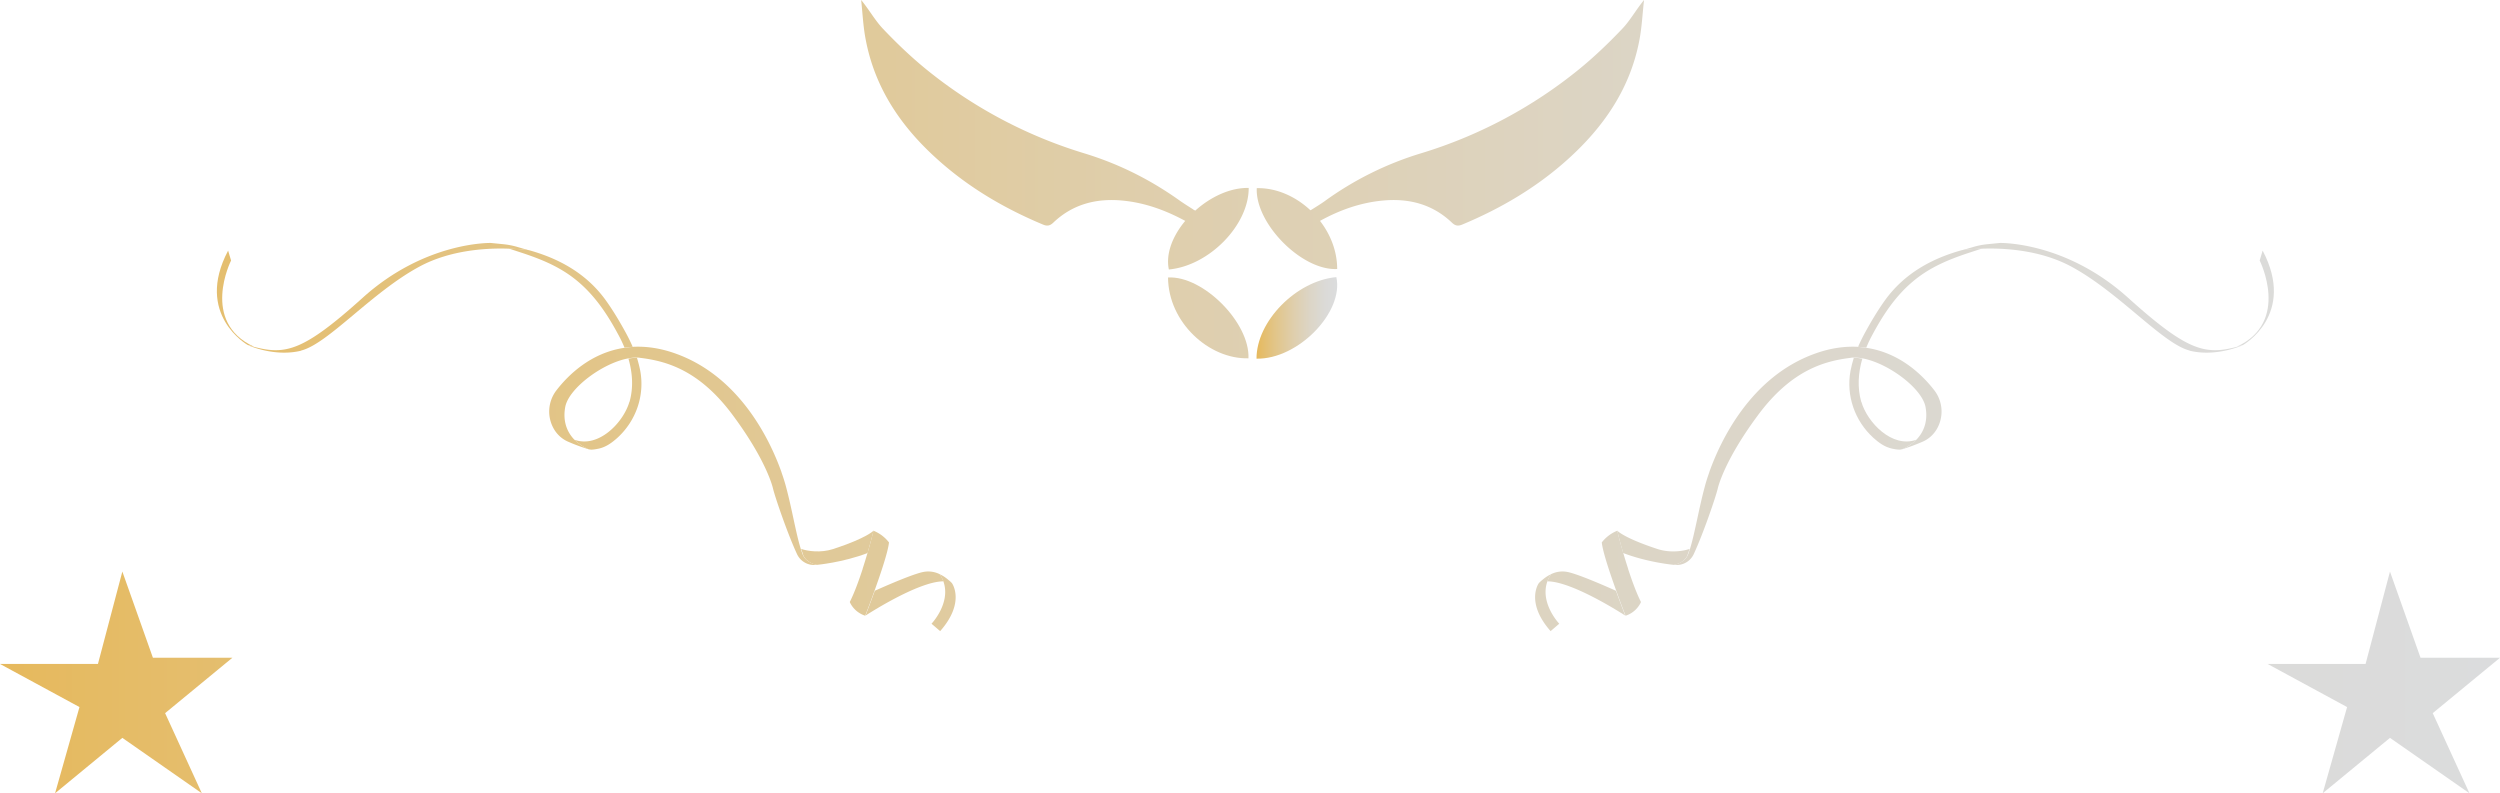 <svg xmlns="http://www.w3.org/2000/svg" width="208" height="66" fill="none" viewBox="0 0 208 66">
  <path fill="url(#a)" fill-rule="evenodd" d="m0 55.242 6.612 3.586L4.582 66l5.597-4.61L16.791 66l-3.054-6.666 5.597-4.609h-6.612l-2.543-7.172-2.03 7.689H0Z" clip-rule="evenodd"/>
  <path fill="url(#b)" fill-rule="evenodd" d="m188.666 55.242 6.612 3.586-2.03 7.172 5.598-4.61 6.612 4.61-3.055-6.666L208 54.725h-6.612l-2.542-7.172-2.03 7.689h-8.15Z" clip-rule="evenodd"/>
  <path fill="url(#c)" d="M140.421 46.152c-.276.696-1.104.835-1.153.845 0 0-2.139-.19-4.218-.984a48.196 48.196 0 0 1-.502-1.867s.532.606 3.35 1.53c1.054.347 2.168.178 2.68-.01-.059.168-.108.327-.167.476"/>
  <path fill="url(#d)" d="M128.29 48.268c-.079.07-.167.16-.266.258 0 0 .099-.109.266-.258Z"/>
  <path fill="url(#e)" d="M135.237 51.228s-4.365-2.86-6.493-2.86c.059-.18.147-.348.256-.527l.049-.07a2.132 2.132 0 0 1 1.34-.188c.749.139 2.592.914 4.06 1.57.325.903.621 1.658.729 1.956l.05.13.009-.01Z"/>
  <path fill="url(#f)" d="M135.454 47.325c.316.963.68 1.976 1.074 2.761l-.029.07a2.13 2.13 0 0 1-1.252 1.072l-.049-.129a65.262 65.262 0 0 1-.729-1.957c-.513-1.43-1.114-3.198-1.202-4.013l.009-.01a3.083 3.083 0 0 1 1.282-.963s.187.804.502 1.867c.118.407.256.854.404 1.311"/>
  <path fill="url(#g)" d="M128.744 48.367c-.651 1.809.985 3.527.985 3.527l-.719.616c-2.119-2.404-.986-3.983-.986-3.983a2.1 2.1 0 0 1 .266-.249c.454-.397.759-.496.759-.496l-.049.069a2.547 2.547 0 0 0-.256.526"/>
  <path fill="url(#h)" d="m164.859 20.692-1.094.358c-1.675.556-3.203 1.192-4.572 2.334-1.508 1.252-2.562 2.871-3.469 4.58a10.88 10.88 0 0 0-.453.963 7.486 7.486 0 0 0-.68-.07c.167-.387.355-.764.552-1.132.492-.904 1.044-1.838 1.645-2.682 1.636-2.305 3.981-3.566 6.553-4.261l-.108.03s.631-.1 1.626-.13"/>
  <path fill="url(#i)" d="M154.867 33.437c.492 1.709 2.562 3.874 4.572 3.15-.217.228-.473.396-.739.565-.148.09-.345.199-.542.249-.039 0-.089.01-.118.01-.227 0-.493-.06-.601-.08-.621-.129-1.124-.497-1.587-.914-1.537-1.41-2.266-3.497-1.892-5.553.069-.367.168-.735.276-1.093.227 0 .463.02.71.07-.345 1.182-.424 2.424-.089 3.596"/>
  <path fill="url(#j)" d="M154.591 28.867c.236.01.463.04.68.07 2.838.417 4.72 2.315 5.656 3.527a2.89 2.89 0 0 1 .177 3.298c-.256.407-.64.784-1.202 1.013-.768.328-1.291.497-1.557.576-.049.01-.088.03-.128.03-.02 0-.029 0-.039.01h-.01c.197-.06.394-.16.542-.249.266-.169.512-.337.739-.566l.01-.01c.719-.755.936-1.718.739-2.732-.315-1.55-3.114-3.625-5.223-4.013a3.567 3.567 0 0 0-.709-.07c-.099 0-.188 0-.286.02-2.109.259-4.907.964-7.736 4.798-2.838 3.825-3.32 6.05-3.32 6.05-.188.785-1.222 3.795-2.001 5.474a1.565 1.565 0 0 1-1.163.894c-.137.02-.295.03-.443 0h-.03s.877-.15 1.153-.845c.06-.149.109-.308.168-.476.404-1.302.729-3.318 1.222-5.146 0 0 .108-.447.364-1.172l.03-.1c.887-2.483 3.38-7.887 8.78-9.824 1.32-.477 2.523-.626 3.607-.566"/>
  <path fill="url(#k)" d="m188.006 21.675.246-.824c2.819 5.334-1.626 7.848-1.626 7.848-.187.05-.364.109-.532.149 4.494-2.057 1.912-7.172 1.912-7.172Z"/>
  <path fill="url(#l)" d="M182.182 29.166c-2.246-.557-5.892-4.868-9.883-7.004-2.582-1.38-5.617-1.54-7.44-1.47-.995.03-1.626.13-1.626.13l.108-.03.818-.239a6.36 6.36 0 0 1 1.222-.238l1.005-.1s5.459-.149 10.682 4.57c4.907 4.42 6.395 4.768 9.026 4.073l.532-.15s-2.207 1.024-4.454.468"/>
  <path fill="url(#m)" d="M66.81 46.152c.277.696 1.104.835 1.154.845 0 0 2.138-.19 4.217-.984.306-1.063.503-1.857.503-1.867 0 0-.532.606-3.35 1.53-1.055.347-2.169.178-2.681-.01.06.168.108.327.167.476"/>
  <path fill="url(#n)" d="M78.941 48.268c.079.07.168.16.266.258 0 0-.098-.109-.266-.258Z"/>
  <path fill="url(#o)" d="M71.994 51.228s4.365-2.86 6.494-2.86a2.589 2.589 0 0 0-.256-.527l-.05-.07a2.132 2.132 0 0 0-1.34-.188c-.749.139-2.591.914-4.06 1.57-.325.903-.62 1.658-.729 1.956l-.05.13-.01-.01Z"/>
  <path fill="url(#p)" d="M71.777 47.325c-.315.963-.68 1.976-1.074 2.761l.03.07c.256.516.71.894 1.251 1.072l.05-.129a68.34 68.34 0 0 0 .729-1.957c.512-1.43 1.113-3.198 1.202-4.013l-.01-.01a3.077 3.077 0 0 0-1.281-.963s-.187.804-.503 1.867a45.82 45.82 0 0 1-.404 1.311"/>
  <path fill="url(#q)" d="M78.488 48.367c.65 1.809-.986 3.527-.986 3.527l.72.616c2.118-2.404.985-3.983.985-3.983a2.035 2.035 0 0 0-.266-.249c-.453-.397-.759-.496-.759-.496l.05.069c.108.179.197.348.256.526"/>
  <path fill="url(#r)" d="m42.373 20.692 1.093.358c1.676.556 3.203 1.192 4.573 2.334 1.507 1.252 2.562 2.871 3.468 4.58.168.308.316.635.454.963.216-.03.453-.06.68-.07a14.98 14.98 0 0 0-.552-1.132c-.493-.904-1.045-1.838-1.646-2.682-1.636-2.305-3.981-3.566-6.553-4.261l.108.03s-.63-.1-1.625-.13"/>
  <path fill="url(#s)" d="M52.365 33.437c-.493 1.709-2.563 3.874-4.573 3.15.217.228.473.396.74.565.147.09.344.199.541.249.04 0 .089.01.119.01.226 0 .492-.06.6-.08.621-.129 1.124-.497 1.587-.914 1.537-1.41 2.267-3.497 1.892-5.553a10.43 10.43 0 0 0-.276-1.093c-.226 0-.463.02-.71.07.346 1.182.425 2.424.09 3.596"/>
  <path fill="url(#t)" d="M52.64 28.867c-.236.01-.463.04-.68.07-2.837.417-4.72 2.315-5.656 3.527a2.891 2.891 0 0 0-.177 3.298c.256.407.64.784 1.202 1.013a14.59 14.59 0 0 0 1.557.576c.05.01.089.03.128.03.02 0 .03 0 .04.01h.01a2.492 2.492 0 0 1-.542-.249 4.071 4.071 0 0 1-.74-.566l-.01-.01c-.719-.755-.935-1.718-.739-2.732.316-1.55 3.114-3.625 5.223-4.013.247-.05.483-.07.71-.07.098 0 .187 0 .285.02 2.11.259 4.908.964 7.736 4.798 2.838 3.825 3.32 6.05 3.32 6.05.188.785 1.223 3.795 2.001 5.474a1.568 1.568 0 0 0 1.163.894c.138.02.295.03.443 0h.03s-.877-.15-1.153-.845c-.06-.149-.108-.308-.167-.476-.405-1.302-.73-3.318-1.222-5.146 0 0-.109-.447-.365-1.172l-.03-.1c-.886-2.483-3.38-7.887-8.78-9.824-1.32-.477-2.522-.626-3.606-.566"/>
  <path fill="url(#u)" d="m19.225 21.675-.246-.824c-2.818 5.334 1.626 7.848 1.626 7.848.187.05.364.109.532.149-4.494-2.057-1.912-7.172-1.912-7.172Z"/>
  <path fill="url(#v)" d="M25.05 29.166c2.246-.557 5.892-4.868 9.883-7.004 2.581-1.38 5.617-1.54 7.44-1.47.995.03 1.626.13 1.626.13l-.109-.03-.818-.239a6.479 6.479 0 0 0-1.222-.238l-1.005-.1s-5.459-.149-10.682 4.57c-4.907 4.42-6.395 4.768-9.026 4.073l-.532-.15s2.207 1.024 4.454.468"/>
  <path fill="url(#w)" d="M134.962 2.404c-1.134 1.192-2.336 2.344-3.607 3.377a38.628 38.628 0 0 1-13.126 6.974 26.954 26.954 0 0 0-8.031 3.993c-.335.239-.68.447-1.025.666-.049.03-.098.06-.147.08-1.252-1.173-2.868-1.878-4.464-1.838-.128 2.96 3.774 6.884 6.691 6.725 0-1.49-.562-2.881-1.429-4.003 1.626-.895 3.34-1.51 5.203-1.69 2.177-.208 4.148.289 5.774 1.838.296.279.522.299.877.15 3.183-1.332 6.129-3.06 8.711-5.375 3.016-2.702 5.243-5.91 6.011-9.973.207-1.093.256-2.215.385-3.328-.68.825-1.153 1.709-1.823 2.404Z"/>
  <path fill="url(#x)" d="M99.26 17.414c-.345-.219-.69-.437-1.025-.666-2.463-1.768-5.094-3.099-8.03-3.993a38.625 38.625 0 0 1-13.126-6.974c-1.271-1.033-2.474-2.185-3.607-3.377-.67-.705-1.153-1.59-1.823-2.404.118 1.113.168 2.235.384 3.328.779 4.073 2.996 7.281 6.011 9.973 2.582 2.315 5.529 4.043 8.711 5.374.345.15.582.13.877-.149 1.626-1.55 3.597-2.046 5.775-1.837 1.852.178 3.567.804 5.203 1.689-1.045 1.251-1.636 2.741-1.36 4.043 3.34-.308 6.651-3.676 6.642-6.785-1.557-.03-3.183.755-4.445 1.887-.059-.03-.128-.07-.187-.1v-.01Z"/>
  <path fill="url(#y)" d="M97.181 23.086c.02 3.725 3.4 6.815 6.691 6.725.128-2.96-3.774-6.884-6.691-6.725Z"/>
  <path fill="url(#z)" d="M104.542 29.841c3.449.07 7.282-3.864 6.642-6.785-3.341.308-6.652 3.676-6.642 6.785Z"/>
  <defs>
    <linearGradient id="a" x1="0" x2="207.894" y1="33.018" y2="33.018" gradientUnits="userSpaceOnUse">
      <stop stop-color="#E6B95D"/>
      <stop offset=".21" stop-color="#E2C485"/>
      <stop offset=".45" stop-color="#DFCEAB"/>
      <stop offset=".66" stop-color="#DCD5C6"/>
      <stop offset=".85" stop-color="#DBDAD7"/>
      <stop offset="1" stop-color="#DBDCDD"/>
    </linearGradient>
    <linearGradient id="b" x1="0" x2="207.894" y1="-170.136" y2="-170.136" gradientUnits="userSpaceOnUse">
      <stop stop-color="#E6B95D"/>
      <stop offset=".21" stop-color="#E2C485"/>
      <stop offset=".45" stop-color="#DFCEAB"/>
      <stop offset=".66" stop-color="#DCD5C6"/>
      <stop offset=".85" stop-color="#DBDAD7"/>
      <stop offset="1" stop-color="#DBDCDD"/>
    </linearGradient>
    <linearGradient id="c" x1="0" x2="208.34" y1="33.115" y2="33.115" gradientUnits="userSpaceOnUse">
      <stop stop-color="#E6B95D"/>
      <stop offset=".21" stop-color="#E2C485"/>
      <stop offset=".45" stop-color="#DFCEAB"/>
      <stop offset=".66" stop-color="#DCD5C6"/>
      <stop offset=".85" stop-color="#DBDAD7"/>
      <stop offset="1" stop-color="#DBDCDD"/>
    </linearGradient>
    <linearGradient id="d" x1="7.704" x2="208" y1="33" y2="33" gradientUnits="userSpaceOnUse">
      <stop stop-color="#E6B95D"/>
      <stop offset=".21" stop-color="#E2C485"/>
      <stop offset=".45" stop-color="#DFCEAB"/>
      <stop offset=".66" stop-color="#DCD5C6"/>
      <stop offset=".85" stop-color="#DBDAD7"/>
      <stop offset="1" stop-color="#DBDCDD"/>
    </linearGradient>
    <linearGradient id="e" x1="0" x2="208" y1="32.981" y2="32.981" gradientUnits="userSpaceOnUse">
      <stop stop-color="#E6B95D"/>
      <stop offset=".21" stop-color="#E2C485"/>
      <stop offset=".45" stop-color="#DFCEAB"/>
      <stop offset=".66" stop-color="#DCD5C6"/>
      <stop offset=".85" stop-color="#DBDAD7"/>
      <stop offset="1" stop-color="#DBDCDD"/>
    </linearGradient>
    <linearGradient id="f" x1="-.628" x2="208" y1="33" y2="33" gradientUnits="userSpaceOnUse">
      <stop stop-color="#E6B95D"/>
      <stop offset=".21" stop-color="#E2C485"/>
      <stop offset=".45" stop-color="#DFCEAB"/>
      <stop offset=".66" stop-color="#DCD5C6"/>
      <stop offset=".85" stop-color="#DBDAD7"/>
      <stop offset="1" stop-color="#DBDCDD"/>
    </linearGradient>
    <linearGradient id="g" x1="-.285" x2="208" y1="32.861" y2="32.861" gradientUnits="userSpaceOnUse">
      <stop stop-color="#E6B95D"/>
      <stop offset=".21" stop-color="#E2C485"/>
      <stop offset=".45" stop-color="#DFCEAB"/>
      <stop offset=".66" stop-color="#DCD5C6"/>
      <stop offset=".85" stop-color="#DBDAD7"/>
      <stop offset="1" stop-color="#DBDCDD"/>
    </linearGradient>
    <linearGradient id="h" x1="0" x2="208" y1="33.08" y2="33.08" gradientUnits="userSpaceOnUse">
      <stop stop-color="#E6B95D"/>
      <stop offset=".21" stop-color="#E2C485"/>
      <stop offset=".45" stop-color="#DFCEAB"/>
      <stop offset=".66" stop-color="#DCD5C6"/>
      <stop offset=".85" stop-color="#DBDAD7"/>
      <stop offset="1" stop-color="#DBDCDD"/>
    </linearGradient>
    <linearGradient id="i" x1=".302" x2="208" y1="32.957" y2="32.957" gradientUnits="userSpaceOnUse">
      <stop stop-color="#E6B95D"/>
      <stop offset=".21" stop-color="#E2C485"/>
      <stop offset=".45" stop-color="#DFCEAB"/>
      <stop offset=".66" stop-color="#DCD5C6"/>
      <stop offset=".85" stop-color="#DBDAD7"/>
      <stop offset="1" stop-color="#DBDCDD"/>
    </linearGradient>
    <linearGradient id="j" x1="-.184" x2="207.912" y1="33.043" y2="33.043" gradientUnits="userSpaceOnUse">
      <stop stop-color="#E6B95D"/>
      <stop offset=".21" stop-color="#E2C485"/>
      <stop offset=".45" stop-color="#DFCEAB"/>
      <stop offset=".66" stop-color="#DCD5C6"/>
      <stop offset=".85" stop-color="#DBDAD7"/>
      <stop offset="1" stop-color="#DBDCDD"/>
    </linearGradient>
    <linearGradient id="k" x1=".662" x2="208.669" y1="33.041" y2="33.041" gradientUnits="userSpaceOnUse">
      <stop stop-color="#E6B95D"/>
      <stop offset=".21" stop-color="#E2C485"/>
      <stop offset=".45" stop-color="#DFCEAB"/>
      <stop offset=".66" stop-color="#DCD5C6"/>
      <stop offset=".85" stop-color="#DBDAD7"/>
      <stop offset="1" stop-color="#DBDCDD"/>
    </linearGradient>
    <linearGradient id="l" x1="0" x2="208.088" y1="32.978" y2="32.978" gradientUnits="userSpaceOnUse">
      <stop stop-color="#E6B95D"/>
      <stop offset=".21" stop-color="#E2C485"/>
      <stop offset=".45" stop-color="#DFCEAB"/>
      <stop offset=".66" stop-color="#DCD5C6"/>
      <stop offset=".85" stop-color="#DBDAD7"/>
      <stop offset="1" stop-color="#DBDCDD"/>
    </linearGradient>
    <linearGradient id="m" x1="-.34" x2="208" y1="33.115" y2="33.115" gradientUnits="userSpaceOnUse">
      <stop stop-color="#E6B95D"/>
      <stop offset=".21" stop-color="#E2C485"/>
      <stop offset=".45" stop-color="#DFCEAB"/>
      <stop offset=".66" stop-color="#DCD5C6"/>
      <stop offset=".85" stop-color="#DBDAD7"/>
      <stop offset="1" stop-color="#DBDCDD"/>
    </linearGradient>
    <linearGradient id="n" x1="0" x2="200.296" y1="33" y2="33" gradientUnits="userSpaceOnUse">
      <stop stop-color="#E6B95D"/>
      <stop offset=".21" stop-color="#E2C485"/>
      <stop offset=".45" stop-color="#DFCEAB"/>
      <stop offset=".66" stop-color="#DCD5C6"/>
      <stop offset=".85" stop-color="#DBDAD7"/>
      <stop offset="1" stop-color="#DBDCDD"/>
    </linearGradient>
    <linearGradient id="o" x1="0" x2="208" y1="32.981" y2="32.981" gradientUnits="userSpaceOnUse">
      <stop stop-color="#E6B95D"/>
      <stop offset=".21" stop-color="#E2C485"/>
      <stop offset=".45" stop-color="#DFCEAB"/>
      <stop offset=".66" stop-color="#DCD5C6"/>
      <stop offset=".85" stop-color="#DBDAD7"/>
      <stop offset="1" stop-color="#DBDCDD"/>
    </linearGradient>
    <linearGradient id="p" x1="0" x2="208.628" y1="33" y2="33" gradientUnits="userSpaceOnUse">
      <stop stop-color="#E6B95D"/>
      <stop offset=".21" stop-color="#E2C485"/>
      <stop offset=".45" stop-color="#DFCEAB"/>
      <stop offset=".66" stop-color="#DCD5C6"/>
      <stop offset=".85" stop-color="#DBDAD7"/>
      <stop offset="1" stop-color="#DBDCDD"/>
    </linearGradient>
    <linearGradient id="q" x1="0" x2="208.285" y1="32.861" y2="32.861" gradientUnits="userSpaceOnUse">
      <stop stop-color="#E6B95D"/>
      <stop offset=".21" stop-color="#E2C485"/>
      <stop offset=".45" stop-color="#DFCEAB"/>
      <stop offset=".66" stop-color="#DCD5C6"/>
      <stop offset=".85" stop-color="#DBDAD7"/>
      <stop offset="1" stop-color="#DBDCDD"/>
    </linearGradient>
    <linearGradient id="r" x1="0" x2="208" y1="33.08" y2="33.08" gradientUnits="userSpaceOnUse">
      <stop stop-color="#E6B95D"/>
      <stop offset=".21" stop-color="#E2C485"/>
      <stop offset=".45" stop-color="#DFCEAB"/>
      <stop offset=".66" stop-color="#DCD5C6"/>
      <stop offset=".85" stop-color="#DBDAD7"/>
      <stop offset="1" stop-color="#DBDCDD"/>
    </linearGradient>
    <linearGradient id="s" x1="0" x2="207.698" y1="32.957" y2="32.957" gradientUnits="userSpaceOnUse">
      <stop stop-color="#E6B95D"/>
      <stop offset=".21" stop-color="#E2C485"/>
      <stop offset=".45" stop-color="#DFCEAB"/>
      <stop offset=".66" stop-color="#DCD5C6"/>
      <stop offset=".85" stop-color="#DBDAD7"/>
      <stop offset="1" stop-color="#DBDCDD"/>
    </linearGradient>
    <linearGradient id="t" x1=".088" x2="208.184" y1="33.043" y2="33.043" gradientUnits="userSpaceOnUse">
      <stop stop-color="#E6B95D"/>
      <stop offset=".21" stop-color="#E2C485"/>
      <stop offset=".45" stop-color="#DFCEAB"/>
      <stop offset=".66" stop-color="#DCD5C6"/>
      <stop offset=".85" stop-color="#DBDAD7"/>
      <stop offset="1" stop-color="#DBDCDD"/>
    </linearGradient>
    <linearGradient id="u" x1="-.669" x2="207.338" y1="33.041" y2="33.041" gradientUnits="userSpaceOnUse">
      <stop stop-color="#E6B95D"/>
      <stop offset=".21" stop-color="#E2C485"/>
      <stop offset=".45" stop-color="#DFCEAB"/>
      <stop offset=".66" stop-color="#DCD5C6"/>
      <stop offset=".85" stop-color="#DBDAD7"/>
      <stop offset="1" stop-color="#DBDCDD"/>
    </linearGradient>
    <linearGradient id="v" x1="-.088" x2="208" y1="32.978" y2="32.978" gradientUnits="userSpaceOnUse">
      <stop stop-color="#E6B95D"/>
      <stop offset=".21" stop-color="#E2C485"/>
      <stop offset=".45" stop-color="#DFCEAB"/>
      <stop offset=".66" stop-color="#DCD5C6"/>
      <stop offset=".85" stop-color="#DBDAD7"/>
      <stop offset="1" stop-color="#DBDCDD"/>
    </linearGradient>
    <linearGradient id="w" x1=".02" x2="208" y1="33.008" y2="33.008" gradientUnits="userSpaceOnUse">
      <stop stop-color="#E6B95D"/>
      <stop offset=".21" stop-color="#E2C485"/>
      <stop offset=".45" stop-color="#DFCEAB"/>
      <stop offset=".66" stop-color="#DCD5C6"/>
      <stop offset=".85" stop-color="#DBDAD7"/>
      <stop offset="1" stop-color="#DBDCDD"/>
    </linearGradient>
    <linearGradient id="x" x1="0" x2="208" y1="32.985" y2="32.985" gradientUnits="userSpaceOnUse">
      <stop stop-color="#E6B95D"/>
      <stop offset=".21" stop-color="#E2C485"/>
      <stop offset=".45" stop-color="#DFCEAB"/>
      <stop offset=".66" stop-color="#DCD5C6"/>
      <stop offset=".85" stop-color="#DBDAD7"/>
      <stop offset="1" stop-color="#DBDCDD"/>
    </linearGradient>
    <linearGradient id="y" x1="0" x2="208.211" y1="32.965" y2="32.965" gradientUnits="userSpaceOnUse">
      <stop stop-color="#E6B95D"/>
      <stop offset=".21" stop-color="#E2C485"/>
      <stop offset=".45" stop-color="#DFCEAB"/>
      <stop offset=".66" stop-color="#DCD5C6"/>
      <stop offset=".85" stop-color="#DBDAD7"/>
      <stop offset="1" stop-color="#DBDCDD"/>
    </linearGradient>
    <linearGradient id="z" x1="104.542" x2="111.252" y1="26.444" y2="26.444" gradientUnits="userSpaceOnUse">
      <stop stop-color="#E6B95D"/>
      <stop offset=".21" stop-color="#E2C485"/>
      <stop offset=".45" stop-color="#DFCEAB"/>
      <stop offset=".66" stop-color="#DCD5C6"/>
      <stop offset=".85" stop-color="#DBDAD7"/>
      <stop offset="1" stop-color="#DBDCDD"/>
    </linearGradient>
  </defs>
</svg>
